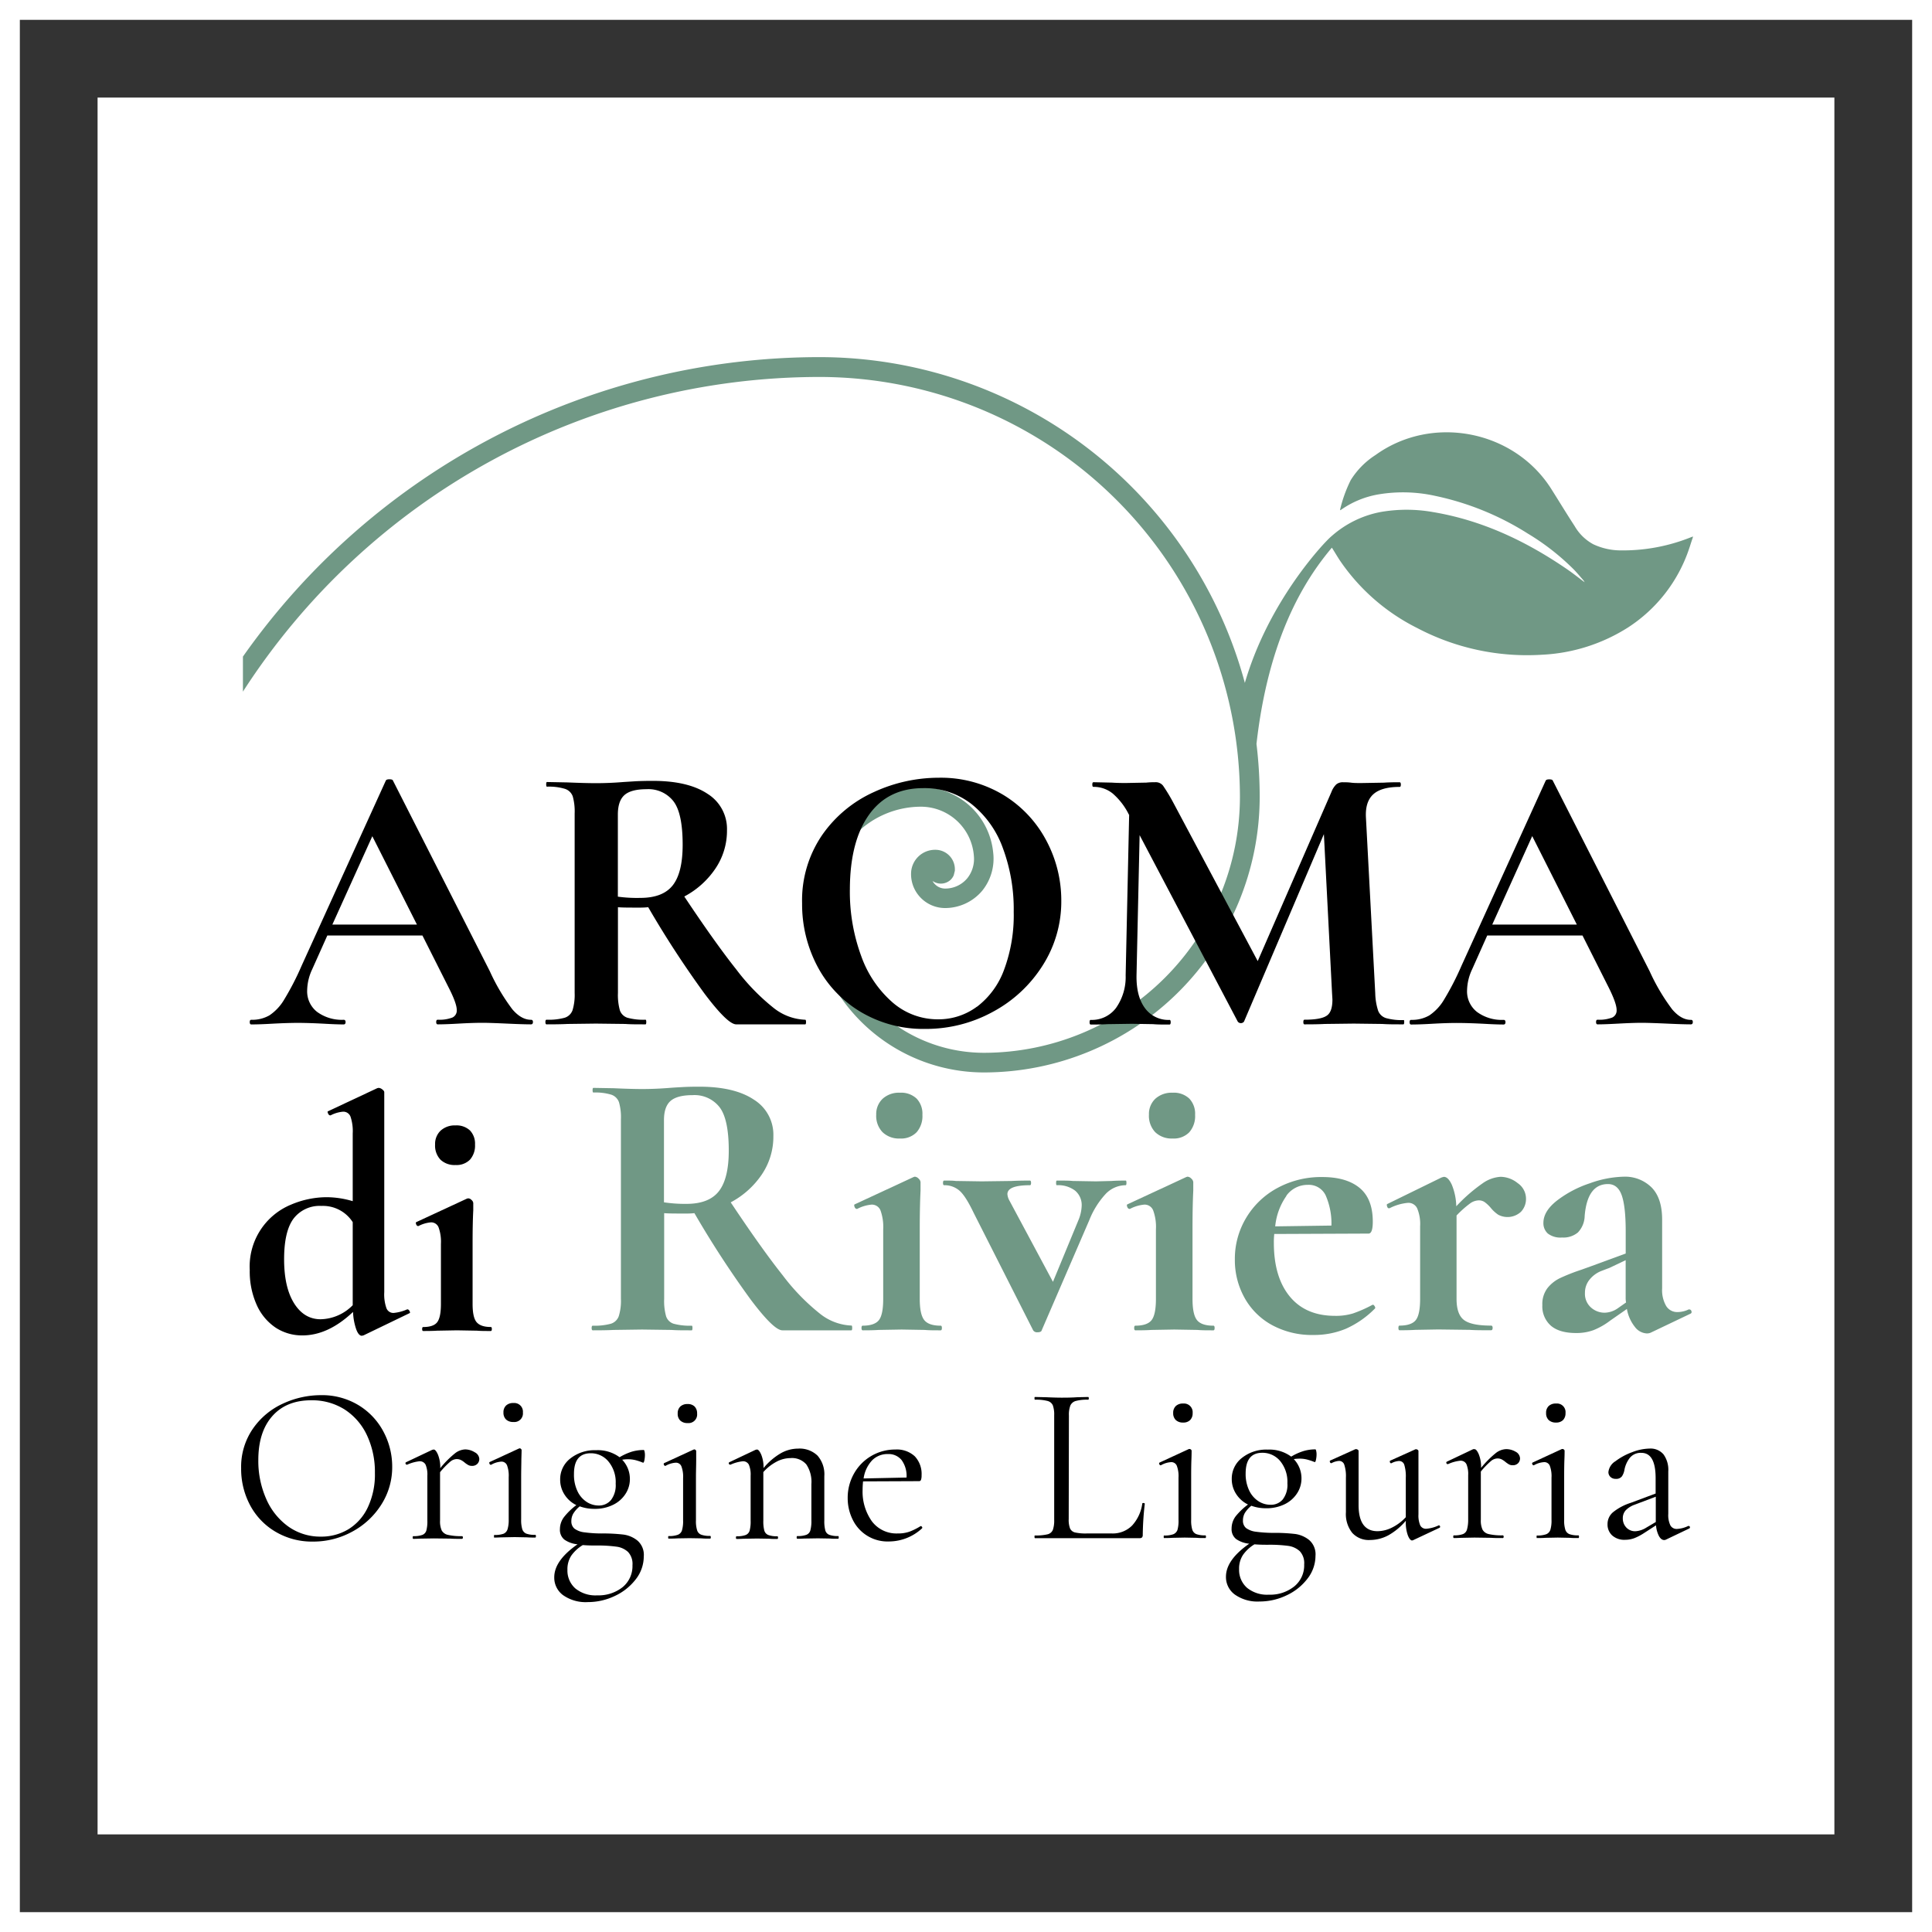 <svg xmlns="http://www.w3.org/2000/svg" viewBox="0 0 486.89 486.89"><rect x="0" y="0" width="486.89" height="486.89" fill="#333333" stroke="none"/><defs><style>.cls-1{fill:#fff;}.cls-2{fill:#709885;}</style></defs><g id="Livello_2" data-name="Livello 2"><g id="Livello_1-2" data-name="Livello 1"><rect class="cls-1" x="24.59" y="24.59" width="437.7" height="437.7"/><path class="cls-1" d="M486.89,486.89H0V0H486.89ZM5,481.89H481.89V5H5Z"/><path class="cls-2" d="M426,135.45a46,46,0,0,1-18,3.25,16.3,16.3,0,0,1-6.47-1.54,12,12,0,0,1-4.69-4.57c-2.05-3.14-4-6.37-6-9.53-9.44-14.71-30-18.63-44.19-8.39A20.17,20.17,0,0,0,340.4,121a34.35,34.35,0,0,0-2.68,7.43.74.74,0,0,0,.08.16,23.18,23.18,0,0,1,9.61-4,37.48,37.48,0,0,1,14.2.36A70.82,70.82,0,0,1,385,134.45a60.42,60.42,0,0,1,11.55,9c.88.89,1.67,1.86,2.5,2.8.1.12.16.27.3.49-1.46-1.09-2.8-2.16-4.2-3.13-10.39-7.16-21.57-12.5-34.13-14.58a38,38,0,0,0-13.07,0,25.91,25.91,0,0,0-12.28,6,15,15,0,0,0-1.25,1.19h0s-.37.37-.95,1h0c-3.31,3.63-14.48,16.78-19.75,34.88A111.05,111.05,0,0,0,206.56,90,177.76,177.76,0,0,0,61.22,165.47v8.83A172.9,172.9,0,0,1,206.56,95,106,106,0,0,1,312.48,200.83,64.57,64.57,0,0,1,248,265.32,39,39,0,0,1,209,226.4a23.13,23.13,0,0,1,23.11-23.1,13.39,13.39,0,0,1,13.32,12.43,7.78,7.78,0,0,1-1.66,5.6,7.22,7.22,0,0,1-5.57,2.6,3.57,3.57,0,0,1-2.56-1.07,3.47,3.47,0,0,1-.62-.82l.48.26a3.61,3.61,0,0,0,4.09-.6,3.54,3.54,0,0,0,.76-1.11l.29-1.16,0-.27a4.9,4.9,0,0,0-4.91-5,6.05,6.05,0,0,0-6.11,5.54,8.48,8.48,0,0,0,2.3,6.43,8.6,8.6,0,0,0,6.25,2.71,12.25,12.25,0,0,0,9.31-4.3,12.84,12.84,0,0,0,2.82-9.65,18.31,18.31,0,0,0-18.22-16.56h0a28.08,28.08,0,0,0-28,28A43.92,43.92,0,0,0,248,270.27a69.53,69.53,0,0,0,69.46-69.44,111,111,0,0,0-.81-13.35c3-26.47,11.85-41,19-49.46.65,1,1.47,2.42,2.11,3.36a51.21,51.21,0,0,0,19.37,16.88A59.42,59.42,0,0,0,388.62,165a44.26,44.26,0,0,0,21.65-6.86,38,38,0,0,0,15.32-19.6c.35-1,.64-2,1-3a2.45,2.45,0,0,0,.06-.34Z"/><path d="M134.31,257.56c0,.4-.17.59-.49.59q-2,0-6.07-.19c-2.86-.13-4.92-.2-6.15-.2q-2.44,0-6,.2c-2.21.13-4,.19-5.28.19-.26,0-.39-.19-.39-.59s.13-.58.39-.58a9.08,9.08,0,0,0,3.67-.54,1.93,1.93,0,0,0,1.12-1.91q0-1.65-2-5.57l-6.65-13.2H82.49l-3.81,8.51a12.93,12.93,0,0,0-1.27,5.28A6.56,6.56,0,0,0,79.9,255a10.52,10.52,0,0,0,6.7,2c.32,0,.49.19.49.58s-.17.59-.49.59c-1.18,0-2.87-.06-5.09-.19-2.47-.13-4.63-.2-6.45-.2s-3.88.07-6.35.2c-2.22.13-4,.19-5.38.19-.26,0-.39-.19-.39-.59s.13-.58.39-.58a8.7,8.7,0,0,0,4.59-1.13,12.36,12.36,0,0,0,3.72-4,69.33,69.33,0,0,0,4.4-8.56l21.21-46.63c.13-.2.43-.29.88-.29s.82.09.88.29l24.44,48.1a50.46,50.46,0,0,0,5.67,9.58q2.25,2.64,4.7,2.64C134.14,257,134.31,257.17,134.31,257.56ZM83.76,233h21.31L93.83,210.74Z"/><path d="M203.13,257.56c0,.4-.07.59-.2.59h-17.4q-2.15,0-8-7.77a247.39,247.39,0,0,1-14.17-21.75,20.57,20.57,0,0,1-2.25.1c-2.54,0-4.33,0-5.38-.1v21.6a14.42,14.42,0,0,0,.49,4.4,3,3,0,0,0,1.91,1.86,15.05,15.05,0,0,0,4.55.49c.12,0,.19.19.19.58s-.07.59-.19.59c-2.16,0-3.85,0-5.09-.1l-7.43-.09-7.14.09c-1.3.07-3.06.1-5.27.1-.2,0-.3-.19-.3-.59s.1-.58.3-.58a15,15,0,0,0,4.54-.49,3.08,3.08,0,0,0,2-1.91,13.31,13.31,0,0,0,.53-4.35V205a14,14,0,0,0-.48-4.3,3.08,3.08,0,0,0-2-1.91,13.94,13.94,0,0,0-4.5-.54c-.13,0-.19-.19-.19-.58s.06-.59.19-.59l5.18.1q4.5.19,7.14.19c2.22,0,4.53-.09,6.94-.29l3.18-.2c1.27-.06,2.69-.09,4.25-.09q8.9,0,13.79,3.27a10.41,10.41,0,0,1,4.89,9.14,17,17,0,0,1-2.94,9.73,21.6,21.6,0,0,1-7.82,7q7.81,11.73,13.1,18.38a53.57,53.57,0,0,0,9.39,9.68,13.54,13.54,0,0,0,8,3C203.06,257,203.13,257.17,203.13,257.56Zm-41.75-31.28c3.78,0,6.51-1.06,8.17-3.18s2.49-5.52,2.49-10.21q0-8-2.35-11a8,8,0,0,0-6.74-3q-3.91,0-5.57,1.47t-1.67,4.88v20.73A35.32,35.32,0,0,0,161.38,226.28Z"/><path d="M217,255.07a29.19,29.19,0,0,1-11-11.53,33.45,33.45,0,0,1-3.86-15.89,29.13,29.13,0,0,1,5.08-17.25,31.77,31.77,0,0,1,13.06-10.81A39,39,0,0,1,236.56,196a30.52,30.52,0,0,1,16.33,4.35,29.63,29.63,0,0,1,10.8,11.49A32,32,0,0,1,267.46,227a29.94,29.94,0,0,1-4.7,16.32A33.58,33.58,0,0,1,250.2,255a35,35,0,0,1-17.06,4.3A30.8,30.8,0,0,1,217,255.07Zm29.23-1.37a20.56,20.56,0,0,0,6.8-9.28,39.36,39.36,0,0,0,2.44-14.62,44.22,44.22,0,0,0-2.74-16.08,25,25,0,0,0-7.91-11.1,19.29,19.29,0,0,0-12.13-4q-8.9,0-13.68,6.7T214.18,224a46.9,46.9,0,0,0,2.88,17A27.84,27.84,0,0,0,225,252.68a17.31,17.31,0,0,0,11.39,4.2A16.22,16.22,0,0,0,246.19,253.7Z"/><path d="M353.88,257.56c0,.4-.07.59-.2.59-2.21,0-4,0-5.28-.1l-7.23-.09-7.33.09c-1.24.07-2.94.1-5.09.1-.19,0-.29-.19-.29-.59s.1-.58.29-.58q4.11,0,5.58-1c1-.65,1.46-2,1.46-4.11l-.1-1.66-2.05-40L313.5,257.47a1,1,0,0,1-1.56,0l-24.74-47-.78,35.3c-.06,3.51.64,6.27,2.1,8.26a7.27,7.27,0,0,0,6.21,3c.2,0,.3.19.3.58s-.1.59-.3.59c-1.76,0-3.13,0-4.1-.1l-5.38-.09-6.16.09c-1,.07-2.44.1-4.2.1-.2,0-.3-.19-.3-.59s.1-.58.3-.58a7.6,7.6,0,0,0,6.35-3,13.51,13.51,0,0,0,2.44-8.21l.88-40.48-.09-.1a16.9,16.9,0,0,0-4.06-5.27,7.59,7.59,0,0,0-4.84-1.67c-.2,0-.29-.19-.29-.58s.09-.59.29-.59l4.6.1c.91.06,2.08.1,3.51.1l5.19-.1a19.58,19.58,0,0,1,2.24-.1,2.33,2.33,0,0,1,2,.88,45.78,45.78,0,0,1,2.54,4.2l21.31,40,18.58-42.63a5.22,5.22,0,0,1,1.22-1.9,2.54,2.54,0,0,1,1.71-.54c.59,0,1.25,0,2,.1s1.61.1,2.59.1l5.76-.1c.92-.07,2.22-.1,3.91-.1.2,0,.3.2.3.59s-.1.58-.3.58q-4.59,0-6.64,1.86t-1.86,5.77l2.35,44.38a15.43,15.43,0,0,0,.73,4.4,3.11,3.11,0,0,0,2,1.86,14.65,14.65,0,0,0,4.45.49C353.81,257,353.88,257.17,353.88,257.56Z"/><path d="M426.61,257.56c0,.4-.16.59-.49.59q-2,0-6.06-.19-4.31-.19-6.16-.2c-1.63,0-3.61.07-6,.2s-4,.19-5.28.19c-.26,0-.39-.19-.39-.59s.13-.58.39-.58a9.11,9.11,0,0,0,3.67-.54,1.94,1.94,0,0,0,1.12-1.91q0-1.65-1.95-5.57l-6.65-13.2H374.8L371,244.27a13,13,0,0,0-1.28,5.28,6.57,6.57,0,0,0,2.5,5.47,10.5,10.5,0,0,0,6.69,2c.33,0,.49.19.49.58s-.16.59-.49.59c-1.17,0-2.86-.06-5.08-.19q-3.72-.19-6.45-.2T361,258c-2.21.13-4,.19-5.37.19-.26,0-.39-.19-.39-.59s.13-.58.39-.58a8.72,8.72,0,0,0,4.59-1.13,12.36,12.36,0,0,0,3.72-4,70.76,70.76,0,0,0,4.4-8.56l21.21-46.63c.13-.2.42-.29.88-.29s.81.09.88.29l24.44,48.1a50.46,50.46,0,0,0,5.67,9.58q2.25,2.64,4.69,2.64C426.45,257,426.61,257.17,426.61,257.56ZM376.07,233h21.31l-11.24-22.29Z"/><path d="M102.75,330c.17,0,.33.14.47.42s.15.45,0,.51L91.6,336.54l-.43.09c-.5,0-1-.54-1.39-1.61a15.09,15.09,0,0,1-.81-4.4q-6.25,5.92-12.76,5.92a12.14,12.14,0,0,1-6.72-1.94,13.46,13.46,0,0,1-4.78-5.71,20.55,20.55,0,0,1-1.77-8.83,16.85,16.85,0,0,1,10.44-16.49,23.09,23.09,0,0,1,8.92-1.86,23.36,23.36,0,0,1,6.59,1V285.65a11.45,11.45,0,0,0-.55-4.22,1.93,1.93,0,0,0-1.9-1.27,8.32,8.32,0,0,0-3.13.93h-.08c-.23,0-.41-.16-.55-.47s-.16-.49-.05-.55l12.43-5.83.34-.08a1.56,1.56,0,0,1,.93.38q.51.38.51.72v50.38a10.43,10.43,0,0,0,.55,4.05,1.87,1.87,0,0,0,1.81,1.19,10.89,10.89,0,0,0,3.47-.93Zm-13.86-1V308A8.91,8.91,0,0,0,81,303.91a8.26,8.26,0,0,0-7,3.17q-2.4,3.18-2.4,10.27t2.53,11.12c1.69,2.68,3.92,4,6.68,4A11.66,11.66,0,0,0,88.89,328.93Z"/><path d="M106.39,334.94c0-.34.08-.51.25-.51,1.75,0,2.93-.41,3.55-1.23s.93-2.35.93-4.6V313.47a10.67,10.67,0,0,0-.59-4.15,2,2,0,0,0-1.94-1.27,8.28,8.28,0,0,0-3.13.93h-.09c-.22,0-.39-.15-.5-.46s-.09-.49.08-.55l12.77-5.92L118,302a1.21,1.21,0,0,1,.84.42,1.15,1.15,0,0,1,.43.76V305c-.12,2.26-.17,5-.17,8.29v15.3c0,2.25.32,3.79,1,4.6s1.85,1.23,3.59,1.23c.17,0,.26.17.26.51s-.09.5-.26.5c-1.46,0-2.62,0-3.46-.08l-5.08-.09-5,.09c-.85.06-2,.08-3.47.08C106.47,335.44,106.39,335.27,106.39,334.94ZM111,292.25a5.15,5.15,0,0,1-1.35-3.81,4.6,4.6,0,0,1,1.39-3.5,5.27,5.27,0,0,1,3.77-1.32,4.93,4.93,0,0,1,3.63,1.27,4.79,4.79,0,0,1,1.27,3.55,5.33,5.33,0,0,1-1.27,3.81,4.74,4.74,0,0,1-3.63,1.35A5.15,5.15,0,0,1,111,292.25Z"/><path class="cls-2" d="M214.76,334.67c0,.39-.06.59-.19.59h-17.4q-2.16,0-8-7.77A249.06,249.06,0,0,1,175,305.73a18.22,18.22,0,0,1-2.24.1c-2.55,0-4.34,0-5.38-.1v21.61a14.11,14.11,0,0,0,.49,4.4,2.94,2.94,0,0,0,1.9,1.86,15.43,15.43,0,0,0,4.55.49c.13,0,.19.19.19.58s-.06.59-.19.59c-2.15,0-3.85,0-5.08-.1l-7.43-.1-7.14.1c-1.31.07-3.06.1-5.28.1-.19,0-.29-.2-.29-.59s.1-.58.29-.58a15.43,15.43,0,0,0,4.55-.49,3.09,3.09,0,0,0,2-1.91,13,13,0,0,0,.54-4.35V282.08a13.75,13.75,0,0,0-.49-4.31,3.1,3.1,0,0,0-1.95-1.9,13.94,13.94,0,0,0-4.5-.54c-.13,0-.2-.2-.2-.59s.07-.58.2-.58l5.18.09c3,.14,5.38.2,7.14.2,2.21,0,4.53-.1,6.94-.29.84-.07,1.9-.13,3.17-.2s2.69-.1,4.26-.1q8.9,0,13.78,3.28a10.4,10.4,0,0,1,4.89,9.14,17,17,0,0,1-2.93,9.73,21.77,21.77,0,0,1-7.82,7q7.81,11.73,13.1,18.38a53.12,53.12,0,0,0,9.38,9.67,13.58,13.58,0,0,0,8,3C214.7,334.09,214.76,334.28,214.76,334.67ZM173,303.39q5.67,0,8.16-3.18t2.5-10.22q0-8-2.35-11a8,8,0,0,0-6.75-3q-3.9,0-5.57,1.46t-1.66,4.89V303A35.14,35.14,0,0,0,173,303.39Z"/><path class="cls-2" d="M217.11,334.67c0-.39.1-.58.29-.58,2,0,3.39-.48,4.11-1.42s1.07-2.72,1.07-5.33v-17.5a12.34,12.34,0,0,0-.68-4.79,2.33,2.33,0,0,0-2.25-1.47,9.61,9.61,0,0,0-3.62,1.08h-.09c-.26,0-.46-.18-.59-.54s-.1-.57.1-.63l14.76-6.85.29-.1a1.44,1.44,0,0,1,1,.49,1.39,1.39,0,0,1,.49.88v2.15c-.13,2.61-.2,5.81-.2,9.58v17.7c0,2.61.38,4.38,1.13,5.33s2.13,1.42,4.15,1.42c.2,0,.3.19.3.58s-.1.59-.3.59c-1.69,0-3,0-4-.1l-5.86-.1-5.77.1c-1,.07-2.31.1-4,.1C217.21,335.26,217.11,335.06,217.11,334.67Zm5.28-49.37a5.92,5.92,0,0,1-1.57-4.4,5.28,5.28,0,0,1,1.62-4,6.08,6.08,0,0,1,4.35-1.52,5.68,5.68,0,0,1,4.2,1.47,5.52,5.52,0,0,1,1.47,4.1,6.17,6.17,0,0,1-1.47,4.4,5.46,5.46,0,0,1-4.2,1.57A5.92,5.92,0,0,1,222.39,285.3Z"/><path class="cls-2" d="M283.88,298.11c0,.39-.07.58-.2.58a7,7,0,0,0-5,2.16,21.12,21.12,0,0,0-4.16,6.64l-12,27.77c-.07.32-.43.49-1.08.49a1.15,1.15,0,0,1-1.07-.49l-15-29.62c-1.37-2.87-2.57-4.74-3.62-5.62a5.71,5.71,0,0,0-3.81-1.33c-.19,0-.29-.19-.29-.58s.1-.59.29-.59c1.17,0,2.15,0,2.93.1l6.55.1,7.53-.1c1.11-.06,2.64-.1,4.6-.1.19,0,.29.2.29.59s-.1.58-.29.58c-3.79,0-5.67.76-5.67,2.25a3.86,3.86,0,0,0,.48,1.57l11,20.53,6.46-15.64a10.26,10.26,0,0,0,.78-3.52,4.71,4.71,0,0,0-1.66-3.82,7,7,0,0,0-4.6-1.37c-.13,0-.19-.19-.19-.58s.06-.59.19-.59c1.76,0,3.1,0,4,.1l5.87.1,3.91-.1c.78-.06,2-.1,3.61-.1C283.81,297.52,283.88,297.72,283.88,298.11Z"/><path class="cls-2" d="M285.83,334.67c0-.39.1-.58.3-.58,2,0,3.38-.48,4.1-1.42s1.08-2.72,1.08-5.33v-17.5a12.11,12.11,0,0,0-.69-4.79,2.31,2.31,0,0,0-2.25-1.47,9.58,9.58,0,0,0-3.61,1.08h-.1c-.26,0-.46-.18-.59-.54s-.1-.57.1-.63l14.76-6.85.3-.1a1.42,1.42,0,0,1,1,.49,1.34,1.34,0,0,1,.49.88v2.15c-.13,2.61-.19,5.81-.19,9.58v17.7c0,2.61.37,4.38,1.12,5.33s2.13,1.42,4.15,1.42c.2,0,.3.19.3.58s-.1.59-.3.59c-1.69,0-3,0-4-.1l-5.87-.1-5.77.1c-1,.07-2.31.1-4,.1C285.93,335.26,285.83,335.06,285.83,334.67Zm5.28-49.37a6,6,0,0,1-1.56-4.4,5.27,5.27,0,0,1,1.61-4,6.12,6.12,0,0,1,4.35-1.52,5.67,5.67,0,0,1,4.2,1.47,5.52,5.52,0,0,1,1.47,4.1,6.17,6.17,0,0,1-1.47,4.4,5.45,5.45,0,0,1-4.2,1.57A5.92,5.92,0,0,1,291.11,285.3Z"/><path class="cls-2" d="M346,328.81c.13,0,.28.13.44.39s.18.45.05.58a23.92,23.92,0,0,1-7.33,5.09,20.75,20.75,0,0,1-8.11,1.56,21,21,0,0,1-10.66-2.59,17.48,17.48,0,0,1-6.84-6.94,19.51,19.51,0,0,1-2.35-9.43A20.07,20.07,0,0,1,314,307a20.42,20.42,0,0,1,7.87-7.58,23.06,23.06,0,0,1,11.38-2.79q6.06,0,9.39,2.74c2.21,1.83,3.32,4.66,3.32,8.51,0,2-.36,3-1.07,3l-23.76.1a19,19,0,0,0-.1,2.25q0,8.61,4,13.49t11.39,4.89a14.79,14.79,0,0,0,4.5-.59,32.21,32.21,0,0,0,4.89-2.15Zm-21.8-27.43a16,16,0,0,0-2.83,7.68l14.17-.2a17.69,17.69,0,0,0-1.46-7.62,4.69,4.69,0,0,0-4.5-2.64A6.57,6.57,0,0,0,324.15,301.38Z"/><path class="cls-2" d="M382.47,298.16a4.74,4.74,0,0,1,2.1,3.86,4.68,4.68,0,0,1-1.27,3.37,5,5,0,0,1-5.72.74,8.67,8.67,0,0,1-1.91-1.76,8.83,8.83,0,0,0-1.51-1.42,2.57,2.57,0,0,0-1.52-.44,3.89,3.89,0,0,0-2.1.73,26.15,26.15,0,0,0-3.47,3.08v21c0,2.61.62,4.38,1.86,5.33s3.52,1.42,6.84,1.42c.26,0,.39.19.39.58s-.13.59-.39.59c-2.28,0-4.07,0-5.38-.1l-7.91-.1-5.77.1c-1,.07-2.32.1-4,.1-.2,0-.29-.2-.29-.59s.09-.58.29-.58c2,0,3.39-.48,4.11-1.42s1.07-2.72,1.07-5.33V309a10.18,10.18,0,0,0-.73-4.45,2.44,2.44,0,0,0-2.3-1.42,12.61,12.61,0,0,0-4.69,1.37H350c-.19,0-.34-.16-.44-.49s-.08-.52.05-.58l13.59-6.65a4.57,4.57,0,0,1,.68-.2q1.08,0,2,2A15.13,15.13,0,0,1,367,304a41.6,41.6,0,0,1,6.6-5.76,8.77,8.77,0,0,1,4.55-1.67A7,7,0,0,1,382.47,298.16Z"/><path class="cls-2" d="M425.73,330a.53.53,0,0,1,.53.44.46.46,0,0,1-.24.63L416,335.85a2.34,2.34,0,0,1-1,.19,4,4,0,0,1-3-1.66,10,10,0,0,1-2-4.5l-4.21,2.93a17.75,17.75,0,0,1-4.2,2.4,12.42,12.42,0,0,1-4.4.73q-4.2,0-6.35-1.85a6.48,6.48,0,0,1-2.15-5.19,6.66,6.66,0,0,1,1.27-4.25,9,9,0,0,1,3.17-2.54,48.62,48.62,0,0,1,5.33-2.1l2.45-.88,8.79-3.23v-5.57q0-6.25-1-9.09t-3.47-2.84q-5.19,0-5.87,8a6.23,6.23,0,0,1-1.71,4.2,5.71,5.71,0,0,1-4,1.27,5.21,5.21,0,0,1-3.57-1,3.47,3.47,0,0,1-1.12-2.69q0-2.94,3.42-5.62a27.86,27.86,0,0,1,8.26-4.35,26.81,26.81,0,0,1,8.56-1.67,9.49,9.49,0,0,1,7,2.69q2.69,2.7,2.68,8.17v17.3a8,8,0,0,0,1,4.4,3.26,3.26,0,0,0,2.88,1.56,6.63,6.63,0,0,0,2.84-.68Zm-15.94-1.76a6.17,6.17,0,0,1-.1-1.27v-9.39l-4.2,2c-.2.06-.85.31-1.95.73a7.12,7.12,0,0,0-2.89,2.1,5.16,5.16,0,0,0-1.22,3.42,4.6,4.6,0,0,0,1.51,3.67,5.14,5.14,0,0,0,3.48,1.32,6,6,0,0,0,3.22-1.07Z"/><path d="M69.4,386A17,17,0,0,1,63,379.28,19.44,19.44,0,0,1,60.77,370a16.91,16.91,0,0,1,3-10,18.55,18.55,0,0,1,7.6-6.3,22.75,22.75,0,0,1,9.48-2.1,17.74,17.74,0,0,1,9.51,2.53,17.19,17.19,0,0,1,6.29,6.69,18.69,18.69,0,0,1,2.19,8.83,17.5,17.5,0,0,1-2.73,9.51A19.63,19.63,0,0,1,88.76,386a20.41,20.41,0,0,1-9.94,2.5A18,18,0,0,1,69.4,386Zm18.39-.6a12.92,12.92,0,0,0,4.9-5.52,19.37,19.37,0,0,0,1.79-8.66,21.71,21.71,0,0,0-2-9.51,15.55,15.55,0,0,0-5.61-6.49,15.29,15.29,0,0,0-8.45-2.33q-6.27,0-9.8,4T65.1,368a23.6,23.6,0,0,0,2,9.77,16.75,16.75,0,0,0,5.58,6.95,13.86,13.86,0,0,0,8.15,2.53A13.21,13.21,0,0,0,87.79,385.4Z"/><path d="M119.65,366a2,2,0,0,1,1.14,1.65,1.73,1.73,0,0,1-.49,1.26,1.81,1.81,0,0,1-1.39.51,1.84,1.84,0,0,1-.88-.2,6.31,6.31,0,0,1-.89-.6,4.64,4.64,0,0,0-1-.68,2.45,2.45,0,0,0-1.08-.23,2.62,2.62,0,0,0-1.57.63,21,21,0,0,0-2.59,2.67v12.19a5.6,5.6,0,0,0,.42,2.5,2.34,2.34,0,0,0,1.57,1.11,14.37,14.37,0,0,0,3.53.32c.15,0,.23.11.23.34s-.08.34-.23.34c-1.21,0-2.18,0-2.9-.06l-4.22-.05-3.13.05c-.49,0-1.17.06-2,.06-.11,0-.17-.11-.17-.34s.06-.34.17-.34a6.13,6.13,0,0,0,2.28-.32,1.69,1.69,0,0,0,1-1.11,8.92,8.92,0,0,0,.25-2.5V371.9a6.39,6.39,0,0,0-.45-2.79,1.63,1.63,0,0,0-1.54-.85,10.28,10.28,0,0,0-3.08.85h-.11a.31.31,0,0,1-.31-.25.27.27,0,0,1,.14-.37l6.61-3.13.34-.06c.34,0,.7.44,1.08,1.31a8.46,8.46,0,0,1,.57,3.36V370a24.14,24.14,0,0,1,3.7-3.73,4.45,4.45,0,0,1,2.62-1A4.64,4.64,0,0,1,119.65,366Z"/><path d="M124.49,387.17c0-.22,0-.34.11-.34a6.42,6.42,0,0,0,2.31-.31,1.81,1.81,0,0,0,1-1.14,8.07,8.07,0,0,0,.29-2.48V372.26a7.42,7.42,0,0,0-.43-3,1.49,1.49,0,0,0-1.45-.91,5.9,5.9,0,0,0-2.56.8h-.06a.36.36,0,0,1-.34-.28c-.08-.19-.06-.33,0-.4l7.41-3.42.23-.06a.48.48,0,0,1,.28.15.41.41,0,0,1,.17.31q0,.4-.06,2.28c0,1.25-.05,2.73-.05,4.44v10.7a8.09,8.09,0,0,0,.28,2.51,1.8,1.8,0,0,0,1,1.11,6.14,6.14,0,0,0,2.27.31c.12,0,.17.12.17.34s-.05.35-.17.35q-1.31,0-2.1-.06l-3.08-.06-3.07.06c-.54,0-1.26.06-2.17.06C124.53,387.52,124.49,387.4,124.49,387.17Zm3.05-29.43a2.33,2.33,0,0,1-.66-1.77,2.29,2.29,0,0,1,.66-1.76,2.54,2.54,0,0,1,1.85-.63,2.19,2.19,0,0,1,2.39,2.39,2.17,2.17,0,0,1-2.39,2.39A2.58,2.58,0,0,1,127.54,357.74Z"/><path d="M157.17,386.74a7.08,7.08,0,0,1,3.48,1.51,4.75,4.75,0,0,1,1.59,4,9.35,9.35,0,0,1-2,5.73,14.17,14.17,0,0,1-5.27,4.21,15.75,15.75,0,0,1-6.86,1.56,9.87,9.87,0,0,1-6.18-1.73,5.46,5.46,0,0,1-2.25-4.53q0-4.22,5.87-8.31a6.8,6.8,0,0,1-3.31-1.17,3.14,3.14,0,0,1-1.13-2.65,5.07,5.07,0,0,1,1-3,16.39,16.39,0,0,1,3.14-3.05,7.3,7.3,0,0,1-3-2.68,6.86,6.86,0,0,1-1.08-3.75,6.61,6.61,0,0,1,2.53-5.3,9.88,9.88,0,0,1,6.52-2.11,9.22,9.22,0,0,1,5.92,1.77,14.58,14.58,0,0,1,3-1.37,10.42,10.42,0,0,1,3.1-.45c.08,0,.15.13.2.4a3.82,3.82,0,0,1,.09.85,7.16,7.16,0,0,1-.14,1.37c-.1.45-.22.64-.37.57a14,14,0,0,0-1.85-.63,8,8,0,0,0-2-.23,9.52,9.52,0,0,0-1.37.12,7,7,0,0,1,1.94,4.89,6.8,6.8,0,0,1-1.11,3.73,7.7,7.7,0,0,1-3.16,2.76,10.22,10.22,0,0,1-4.67,1,10.61,10.61,0,0,1-3.7-.63,7.15,7.15,0,0,0-1.62,1.82,3.69,3.69,0,0,0-.49,1.88,2.38,2.38,0,0,0,.77,1.91,5.21,5.21,0,0,0,2.54.94,33,33,0,0,0,4.95.28A44.62,44.62,0,0,1,157.17,386.74ZM156.89,400a6.85,6.85,0,0,0,2.5-5.55,4.4,4.4,0,0,0-1.11-3.33,5.26,5.26,0,0,0-2.93-1.34,34.52,34.52,0,0,0-5.07-.29c-.91,0-2.05,0-3.41-.11A9.67,9.67,0,0,0,144,392a6.24,6.24,0,0,0-1,3.61,6,6,0,0,0,2,4.7,8,8,0,0,0,5.49,1.74A9.79,9.79,0,0,0,156.89,400Zm-12.24-28.5a9.52,9.52,0,0,0,.91,4.36,6.47,6.47,0,0,0,2.33,2.67,5.54,5.54,0,0,0,3,.88A3.93,3.93,0,0,0,154,378a6.13,6.13,0,0,0,1.16-4.08,8.15,8.15,0,0,0-1.82-5.6,5.72,5.72,0,0,0-4.5-2.08Q144.64,366.27,144.65,371.45Z"/><path d="M168.39,387.45c0-.23,0-.34.12-.34a6.36,6.36,0,0,0,2.3-.32,1.76,1.76,0,0,0,1.06-1.13,8.13,8.13,0,0,0,.28-2.48V372.53a7.4,7.4,0,0,0-.43-3,1.47,1.47,0,0,0-1.45-.91,5.9,5.9,0,0,0-2.56.8h-.06c-.15,0-.26-.1-.34-.29s-.06-.32.06-.4l7.4-3.41.23-.06a.52.52,0,0,1,.28.14.4.4,0,0,1,.17.32c0,.26,0,1,0,2.27s-.06,2.74-.06,4.44v10.71a7.67,7.67,0,0,0,.29,2.5,1.74,1.74,0,0,0,1,1.11,6.13,6.13,0,0,0,2.28.32c.11,0,.17.11.17.34s-.06.34-.17.34c-.88,0-1.58,0-2.11-.06l-3.07-.05-3.08.05q-.79.06-2.16.06C168.43,387.79,168.39,387.68,168.39,387.45ZM171.44,358a2.3,2.3,0,0,1-.65-1.76,2.33,2.33,0,0,1,.65-1.77,2.56,2.56,0,0,1,1.85-.63,2.39,2.39,0,0,1,1.77.63,2.43,2.43,0,0,1,.62,1.77,2.17,2.17,0,0,1-2.39,2.39A2.56,2.56,0,0,1,171.44,358Z"/><path d="M211.37,387.45c0,.23-.06.34-.17.34-.88,0-1.56,0-2-.06l-3.08-.05-3.13.05c-.49,0-1.18.06-2.05.06-.11,0-.17-.11-.17-.34s.06-.34.17-.34a6.2,6.2,0,0,0,2.28-.32,1.67,1.67,0,0,0,1-1.11,8.84,8.84,0,0,0,.26-2.5V374a7.88,7.88,0,0,0-1.28-4.95,4.78,4.78,0,0,0-4-1.59,7.59,7.59,0,0,0-3.56.94,11.68,11.68,0,0,0-3.27,2.59v12.24a8.92,8.92,0,0,0,.25,2.5,1.71,1.71,0,0,0,1,1.11,6.13,6.13,0,0,0,2.28.32c.11,0,.17.11.17.34s-.06.34-.17.34c-.87,0-1.56,0-2-.06l-3.08-.05-3.13.05c-.49,0-1.17.06-2.05.06-.11,0-.17-.11-.17-.34s.06-.34.17-.34a6.13,6.13,0,0,0,2.28-.32,1.69,1.69,0,0,0,1-1.11,8.92,8.92,0,0,0,.25-2.5V371.9a6.39,6.39,0,0,0-.45-2.79,1.63,1.63,0,0,0-1.54-.85,10.16,10.16,0,0,0-3.07.85h-.12a.31.31,0,0,1-.31-.25.27.27,0,0,1,.14-.37l6.61-3.13.34-.06c.34,0,.7.44,1.08,1.31a8.46,8.46,0,0,1,.57,3.36,16.27,16.27,0,0,1,4.3-3.7,8.87,8.87,0,0,1,4.41-1.2,6.49,6.49,0,0,1,4.9,1.77,7.14,7.14,0,0,1,1.71,5.18v11.16a8.92,8.92,0,0,0,.25,2.5,1.66,1.66,0,0,0,1,1.11,6.13,6.13,0,0,0,2.28.32C211.31,387.11,211.37,387.22,211.37,387.45Z"/><path d="M232.05,384.6a.4.4,0,0,1,.31.2.29.29,0,0,1,0,.37,12.31,12.31,0,0,1-8.31,3.3,9.75,9.75,0,0,1-9.2-5.58,12.09,12.09,0,0,1-1.22-5.35,12.37,12.37,0,0,1,1.59-6.18,11.86,11.86,0,0,1,10.42-6.06,6.63,6.63,0,0,1,4.9,1.71,6.46,6.46,0,0,1,1.71,4.78,3.4,3.4,0,0,1-.14,1.14.5.5,0,0,1-.49.34l-14.12.06c-.08.83-.11,1.52-.11,2.05a12.91,12.91,0,0,0,2.33,8,7.75,7.75,0,0,0,6.55,3.07,8.51,8.51,0,0,0,2.93-.45A15.29,15.29,0,0,0,232,384.6Zm-12.3-16.54a8.42,8.42,0,0,0-2.11,4.53l10.82-.23a6.76,6.76,0,0,0-1.25-4.41,4.2,4.2,0,0,0-3.42-1.51A5.43,5.43,0,0,0,219.75,368.06Z"/><path d="M269.33,382.81a6.06,6.06,0,0,0,.34,2.39,1.86,1.86,0,0,0,1.25,1,12.26,12.26,0,0,0,3,.25h6.21a6.89,6.89,0,0,0,5.18-2,10.24,10.24,0,0,0,2.56-5.52c0-.12.11-.16.32-.15s.31.09.31.2a75.31,75.31,0,0,0-.51,7.8,1,1,0,0,1-.17.66.91.91,0,0,1-.69.2h-26.3c-.08,0-.12-.12-.12-.34s0-.34.12-.34a12.58,12.58,0,0,0,3.16-.29,1.93,1.93,0,0,0,1.34-1.11,7.19,7.19,0,0,0,.34-2.53V356.67a6.92,6.92,0,0,0-.34-2.5,2,2,0,0,0-1.34-1.11,11.43,11.43,0,0,0-3.16-.32c-.08,0-.12-.11-.12-.34s0-.34.12-.34l2.79.06c1.59.07,2.88.11,3.87.11s2.39,0,4-.11l2.73-.06c.11,0,.17.11.17.34s-.06.34-.17.34a11,11,0,0,0-3.1.32,2.09,2.09,0,0,0-1.37,1.14,6.45,6.45,0,0,0-.37,2.53Z"/><path d="M293.27,387.31c0-.23,0-.34.12-.34a6.36,6.36,0,0,0,2.3-.32,1.85,1.85,0,0,0,1.06-1.14A8.39,8.39,0,0,0,297,383V372.39a7.37,7.37,0,0,0-.43-3,1.48,1.48,0,0,0-1.45-.91,5.86,5.86,0,0,0-2.56.79h-.06c-.15,0-.26-.09-.34-.28s-.06-.32.06-.4l7.4-3.42.23,0a.52.52,0,0,1,.28.14.38.38,0,0,1,.17.31c0,.27,0,1-.05,2.28s-.06,2.73-.06,4.44V383a8,8,0,0,0,.28,2.5,1.8,1.8,0,0,0,1,1.11,6.13,6.13,0,0,0,2.28.32c.11,0,.17.11.17.34s-.06.34-.17.34c-.88,0-1.58,0-2.11-.06l-3.08-.06-3.07.06q-.8.06-2.16.06C293.31,387.65,293.27,387.53,293.27,387.31Zm3.05-29.44a2.33,2.33,0,0,1-.66-1.77,2.31,2.31,0,0,1,.66-1.76,2.54,2.54,0,0,1,1.85-.63,2.19,2.19,0,0,1,2.39,2.39,2.39,2.39,0,0,1-.63,1.77,2.35,2.35,0,0,1-1.76.63A2.54,2.54,0,0,1,296.32,357.87Z"/><path d="M326.45,386.59a7.23,7.23,0,0,1,3.47,1.51,4.76,4.76,0,0,1,1.6,4,9.36,9.36,0,0,1-2,5.72,14.09,14.09,0,0,1-5.27,4.22,15.75,15.75,0,0,1-6.86,1.56,9.87,9.87,0,0,1-6.18-1.74,5.43,5.43,0,0,1-2.25-4.52q0-4.21,5.86-8.31a6.9,6.9,0,0,1-3.3-1.17,3.14,3.14,0,0,1-1.14-2.65,5.13,5.13,0,0,1,1-3.05,16.9,16.9,0,0,1,3.13-3,7.4,7.4,0,0,1-3-2.68,6.82,6.82,0,0,1-1.09-3.76,6.6,6.6,0,0,1,2.54-5.29,9.83,9.83,0,0,1,6.52-2.11,9.24,9.24,0,0,1,5.92,1.77,13.84,13.84,0,0,1,3-1.37,10.42,10.42,0,0,1,3.1-.46c.08,0,.14.14.2.4a3.91,3.91,0,0,1,.09.86,6.3,6.3,0,0,1-.15,1.36c-.09.46-.21.65-.37.57a14.36,14.36,0,0,0-1.85-.62,7.48,7.48,0,0,0-2-.23,10.83,10.83,0,0,0-1.37.11,7,7,0,0,1,1.94,4.9,6.8,6.8,0,0,1-1.11,3.73,7.77,7.77,0,0,1-3.16,2.76,10.38,10.38,0,0,1-4.67,1,10.61,10.61,0,0,1-3.7-.63,7.42,7.42,0,0,0-1.63,1.82,3.78,3.78,0,0,0-.48,1.88,2.38,2.38,0,0,0,.77,1.91,5.31,5.31,0,0,0,2.53.94,33.19,33.19,0,0,0,5,.28A45,45,0,0,1,326.45,386.59Zm-.28,13.21a6.83,6.83,0,0,0,2.5-5.55,4.4,4.4,0,0,0-1.11-3.33,5.36,5.36,0,0,0-2.93-1.34,35,35,0,0,0-5.07-.28c-.91,0-2.05,0-3.42-.11a9.73,9.73,0,0,0-2.87,2.64,6.23,6.23,0,0,0-1,3.62,6,6,0,0,0,2,4.7,8,8,0,0,0,5.49,1.73A9.73,9.73,0,0,0,326.17,399.8Zm-12.25-28.49a9.61,9.61,0,0,0,.91,4.35,6.53,6.53,0,0,0,2.34,2.68,5.54,5.54,0,0,0,3,.88,3.87,3.87,0,0,0,3.1-1.34,6,6,0,0,0,1.17-4.07,8.25,8.25,0,0,0-1.82-5.61,5.79,5.79,0,0,0-4.5-2.08Q313.93,366.12,313.92,371.31Z"/><path d="M362.59,384.4a.33.33,0,0,1,.32.26.28.28,0,0,1-.15.37l-6.66,3.13-.22.06c-.38,0-.75-.44-1.09-1.31a9.56,9.56,0,0,1-.51-3.42v-.23a16,16,0,0,1-4.44,3.68,9.88,9.88,0,0,1-4.61,1.16,5.61,5.61,0,0,1-4.44-1.79,7.57,7.57,0,0,1-1.6-5.21v-8.71a9.31,9.31,0,0,0-.4-3.22,1.36,1.36,0,0,0-1.31-1,4.65,4.65,0,0,0-1.93.57h-.06c-.15,0-.27-.1-.34-.31s0-.33.11-.37l6.32-2.85.23,0a.69.69,0,0,1,.37.14.4.4,0,0,1,.2.31v13.61q0,6.61,4.78,6.61a8.29,8.29,0,0,0,3.7-.94,11.9,11.9,0,0,0,3.42-2.59v-9.91a10,10,0,0,0-.37-3.25,1.35,1.35,0,0,0-1.34-1,4.65,4.65,0,0,0-1.93.57h-.06c-.15,0-.26-.1-.31-.31s0-.33.14-.37l6.32-2.85.17,0a.69.69,0,0,1,.37.14.4.4,0,0,1,.2.31v15.95a6.36,6.36,0,0,0,.45,2.79,1.61,1.61,0,0,0,1.54.85,9.32,9.32,0,0,0,3-.8Z"/><path d="M381.93,365.84a2,2,0,0,1,1.14,1.65,1.74,1.74,0,0,1-.48,1.25,1.82,1.82,0,0,1-1.4.52,1.84,1.84,0,0,1-.88-.2,6.61,6.61,0,0,1-.88-.6,5,5,0,0,0-1-.68,2.32,2.32,0,0,0-1.08-.23,2.67,2.67,0,0,0-1.57.62,20.56,20.56,0,0,0-2.59,2.68V383a5.44,5.44,0,0,0,.43,2.5,2.35,2.35,0,0,0,1.56,1.11,14.37,14.37,0,0,0,3.53.32c.15,0,.23.11.23.34s-.08.34-.23.34c-1.21,0-2.18,0-2.9-.06l-4.22-.06-3.13.06c-.49,0-1.17.06-2.05.06-.11,0-.17-.12-.17-.34s.06-.34.17-.34a6.13,6.13,0,0,0,2.28-.32,1.73,1.73,0,0,0,1-1.11A8.92,8.92,0,0,0,370,383V371.76a6.36,6.36,0,0,0-.45-2.79,1.61,1.61,0,0,0-1.54-.85,9.87,9.87,0,0,0-3.07.85h-.12a.31.31,0,0,1-.31-.25.27.27,0,0,1,.14-.37l6.61-3.14.34,0c.34,0,.7.43,1.08,1.31a8.46,8.46,0,0,1,.57,3.36v.05a25.11,25.11,0,0,1,3.7-3.73,4.5,4.5,0,0,1,2.62-1A4.64,4.64,0,0,1,381.93,365.84Z"/><path d="M387.24,387.31c0-.23,0-.34.12-.34a6.36,6.36,0,0,0,2.3-.32,1.8,1.8,0,0,0,1.06-1.14A8.06,8.06,0,0,0,391,383V372.39a7.37,7.37,0,0,0-.43-3,1.47,1.47,0,0,0-1.45-.91,5.86,5.86,0,0,0-2.56.79h-.06c-.15,0-.26-.09-.34-.28s-.05-.32.06-.4l7.4-3.42.23,0a.52.52,0,0,1,.28.14.38.38,0,0,1,.17.31c0,.27,0,1-.05,2.28s-.06,2.73-.06,4.44V383a7.67,7.67,0,0,0,.29,2.5,1.79,1.79,0,0,0,1,1.11,6.13,6.13,0,0,0,2.28.32c.11,0,.17.11.17.34s-.06.34-.17.34c-.88,0-1.58,0-2.11-.06l-3.07-.06-3.08.06q-.79.06-2.16.06C387.28,387.65,387.24,387.53,387.24,387.31Zm3.05-29.44a2.33,2.33,0,0,1-.65-1.77,2.3,2.3,0,0,1,.65-1.76,2.56,2.56,0,0,1,1.85-.63,2.17,2.17,0,0,1,2.39,2.39,2.43,2.43,0,0,1-.62,1.77,2.39,2.39,0,0,1-1.77.63A2.56,2.56,0,0,1,390.29,357.87Z"/><path d="M425.6,384.57c.15,0,.24.09.28.26a.3.3,0,0,1-.17.37L419.85,388a1,1,0,0,1-.46.11c-.49,0-.93-.33-1.31-1a7,7,0,0,1-.74-2.71l-3,1.94a13.57,13.57,0,0,1-2.5,1.31,6.75,6.75,0,0,1-2.28.4,4.57,4.57,0,0,1-3.28-1.11,3.71,3.71,0,0,1-1.16-2.82,3.88,3.88,0,0,1,1.36-3,13.68,13.68,0,0,1,4.5-2.39l6.26-2.34v-3.87q0-6.37-3.58-6.38a3.52,3.52,0,0,0-2.94,1.28,7,7,0,0,0-1.33,2.94,4.27,4.27,0,0,1-.63,1.68,1.76,1.76,0,0,1-1.54.65,1.83,1.83,0,0,1-1.39-.51,1.66,1.66,0,0,1-.49-1.2,3.68,3.68,0,0,1,1.77-2.73,16,16,0,0,1,4.21-2.28,12.71,12.71,0,0,1,4.39-.91,4.27,4.27,0,0,1,3.53,1.48,6.64,6.64,0,0,1,1.19,4.27V381.5a6,6,0,0,0,.52,2.9,1.79,1.79,0,0,0,1.7.91,7.28,7.28,0,0,0,2.79-.74Zm-8.32-1v-6.38l-5.29,2a5.93,5.93,0,0,0-2.31,1.45,2.94,2.94,0,0,0-.71,2,3.28,3.28,0,0,0,.88,2.31,3,3,0,0,0,2.31.94,5.71,5.71,0,0,0,2.73-.91Z"/></g></g></svg>
